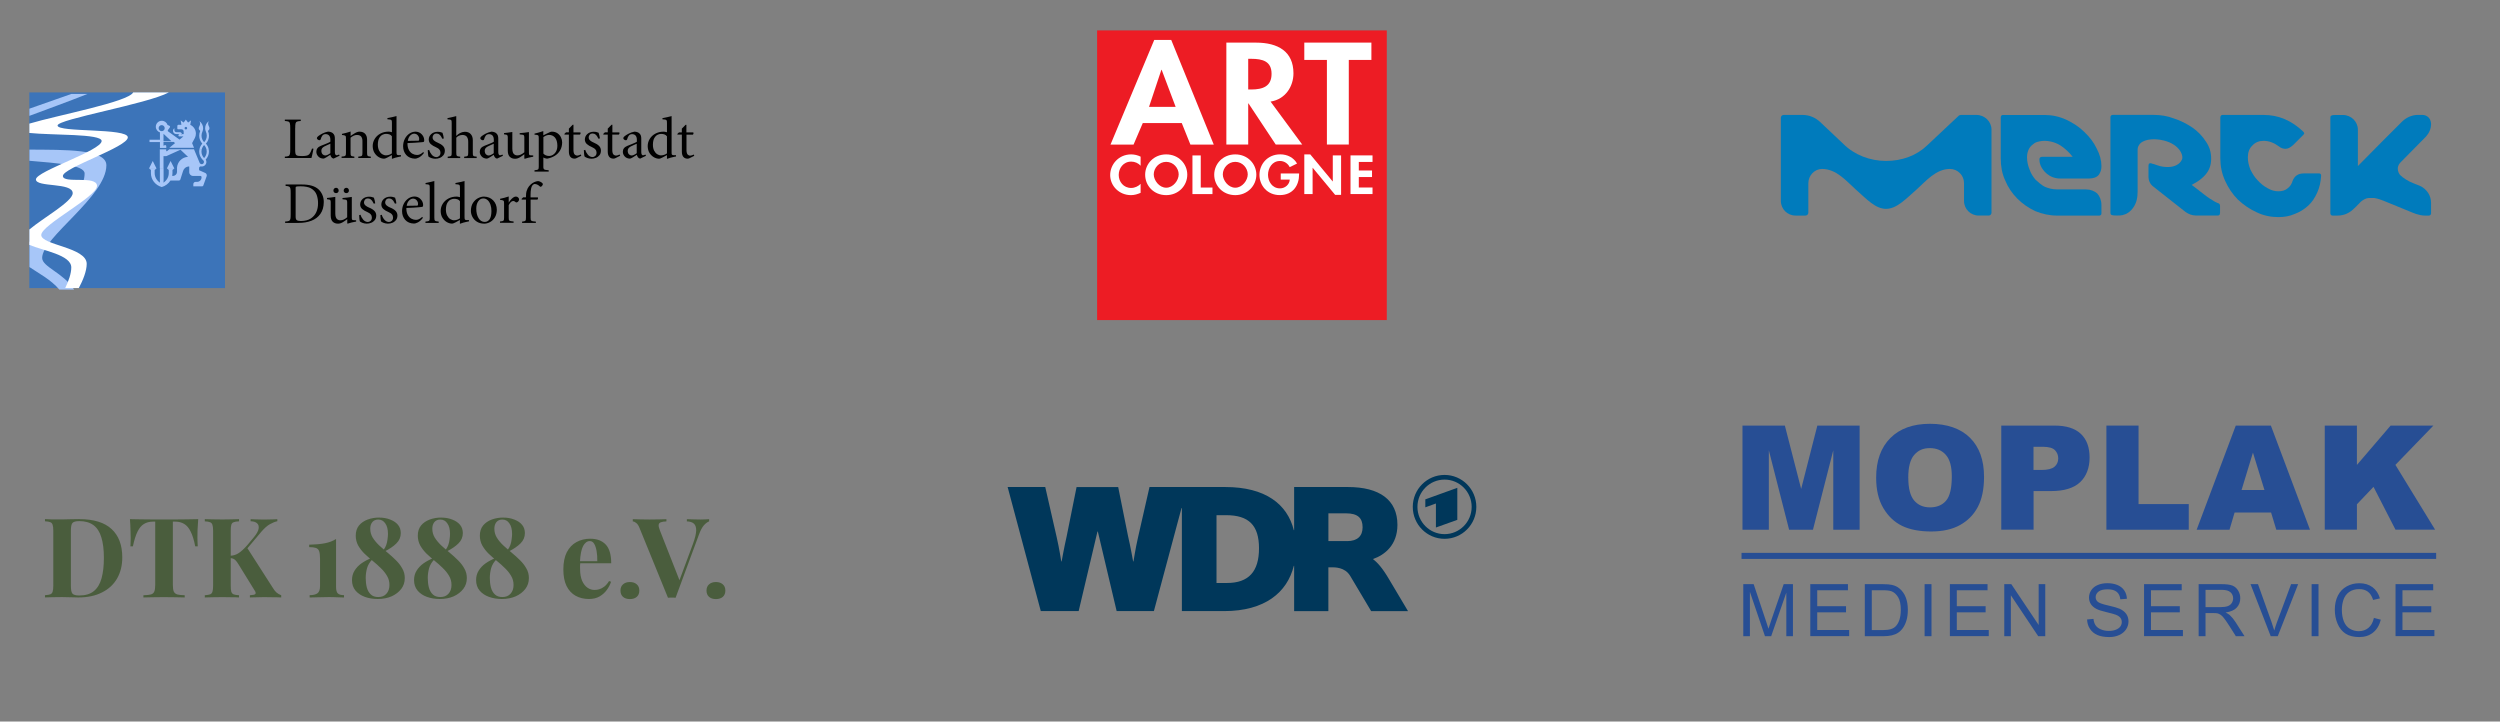 <?xml version="1.0" encoding="UTF-8"?>
<svg id="Ebene_1" data-name="Ebene 1" xmlns="http://www.w3.org/2000/svg" viewBox="0 0 599.46 173.01">
  <rect x="0" y="0" width="599.46" height="173.01" fill="#808080" stroke="none"/>
  <defs>
    <style>
      .cls-1 {
        fill: #00375a;
      }

      .cls-2 {
        fill: #007bbc;
      }

      .cls-3 {
        fill: #fff;
      }

      .cls-4 {
        fill: #ed1c24;
      }

      .cls-5 {
        fill: #a7c6f8;
      }

      .cls-6 {
        fill: #4a5d3d;
      }

      .cls-7 {
        fill: #3c74b9;
      }

      .cls-8 {
        fill: #274e94;
      }
    </style>
  </defs>
  <g id="Landeshauptstadt_Düsseldorf_colour" data-name="Landeshauptstadt Düsseldorf_colour">
    <g id="Landeshauptstadt_Düsseldorf_colour-2" data-name="Landeshauptstadt Düsseldorf_colour">
      <path d="m121.97,49.21c.19-.36.37-.62.55-.78.18-.15.36-.23.53-.23.13,0,.23.03.33.08.09.06.19.13.28.21.03.03.08.05.14.05.06,0,.13,0,.21-.04.15-.07.26-.17.34-.31s.12-.26.12-.39c0-.15-.08-.3-.22-.44-.14-.14-.32-.22-.54-.23-.23,0-.45.09-.67.25-.22.16-.42.35-.6.57-.18.22-.32.42-.43.62h-.03v-1.46c-.35.13-.7.23-1.05.32-.35.09-.69.17-1.02.24v.25c.45.04.72.11.83.21.11.11.15.36.13.76v3.27c.01.38-.03.63-.15.74-.12.11-.39.18-.83.21v.32h3.26v-.32c-.53-.03-.87-.1-1-.21-.13-.11-.19-.36-.17-.74v-2.99Zm-5.76,4.01c-.62-.02-1.11-.32-1.46-.91-.36-.59-.54-1.34-.55-2.26,0-.76.17-1.35.48-1.79.31-.44.71-.67,1.19-.68.43,0,.79.16,1.09.44.29.28.51.65.66,1.11.15.45.22.95.22,1.48-.01.95-.18,1.62-.48,2.02-.31.4-.69.6-1.14.58m-.16.43c.49,0,.96-.13,1.43-.38.47-.25.85-.62,1.16-1.12.31-.5.47-1.11.48-1.85-.01-.91-.31-1.65-.87-2.24-.57-.58-1.3-.89-2.22-.91-.44,0-.9.12-1.38.36-.48.24-.89.61-1.22,1.11-.34.5-.51,1.15-.53,1.94,0,.5.13.99.37,1.46.25.46.6.85,1.07,1.15.47.3,1.04.46,1.7.47m-5.75-1.29c-.18.14-.4.25-.65.34-.25.09-.51.13-.77.14-.31,0-.61-.1-.91-.28-.3-.19-.54-.47-.74-.85-.2-.38-.3-.85-.31-1.43.01-.72.14-1.27.37-1.65.24-.38.5-.63.81-.76s.56-.19.78-.18c.26,0,.52.03.78.11.26.08.47.24.63.47v4.09Zm1.1-8.94c-.27.07-.61.16-1.01.25s-.79.18-1.18.24v.28c.51.02.82.08.93.18.12.1.17.35.15.75v2.18c-.15-.05-.3-.08-.47-.11-.16-.02-.27-.03-.33-.03-.75,0-1.42.17-1.99.48s-1.02.73-1.34,1.25c-.32.52-.49,1.1-.49,1.73.01.66.16,1.21.45,1.66.29.44.64.79,1.06,1.02.42.23.83.34,1.22.34.07,0,.16-.01.27-.05s.27-.1.48-.21l1.13-.61v.91c.28-.11.57-.21.87-.29.3-.08.57-.14.81-.19.24-.04.4-.07.49-.1v-.31h-.61c-.18-.01-.3-.05-.36-.14-.06-.09-.09-.28-.09-.58v-8.66Zm-8.35,8.78c.02.38-.03.63-.15.74-.12.11-.41.18-.88.21v.33h3.17v-.33c-.47-.03-.76-.1-.88-.21-.12-.11-.17-.36-.16-.74v-8.78c-.26.07-.6.16-.99.25-.39.1-.77.18-1.12.24v.28c.47.02.76.07.87.17.11.1.16.35.14.75v7.08Zm-1.85-.14c-.28.25-.54.43-.77.53-.23.1-.46.15-.69.15-.35,0-.7-.08-1.06-.27-.35-.18-.65-.48-.89-.9-.24-.42-.36-.98-.35-1.68.59-.02,1.16-.05,1.7-.08.53-.03.99-.06,1.35-.1.37-.03.58-.05.66-.07.13-.02.21-.06.25-.12.04-.06.06-.19.06-.41-.02-.5-.22-.94-.6-1.34s-.86-.61-1.42-.63c-.57,0-1.09.17-1.54.48-.45.32-.82.74-1.08,1.27-.27.52-.4,1.11-.41,1.75,0,.84.26,1.55.76,2.11.5.56,1.21.86,2.11.88.21.01.51-.08.92-.28.4-.2.81-.57,1.22-1.11l-.2-.2Zm-3.68-2.68c.07-.53.25-.95.55-1.26.3-.31.63-.47.98-.48.37.02.66.16.87.41.21.26.32.53.32.83,0,.19-.01.31-.06.37-.03.06-.1.09-.2.08l-2.46.04Zm-6.31,2.2c0,.29.02.59.05.9.04.31.07.52.12.64.14.12.36.24.65.35.29.11.63.17.99.18.37,0,.72-.07,1.07-.21s.63-.36.86-.64c.22-.29.34-.65.35-1.08,0-.47-.16-.86-.47-1.16s-.72-.56-1.24-.76c-.32-.13-.61-.29-.85-.49-.24-.2-.37-.45-.38-.74,0-.25.07-.46.23-.66.15-.19.38-.3.7-.31.27,0,.52.09.75.28s.45.52.67.98l.34-.08c-.02-.14-.05-.36-.11-.65-.06-.29-.13-.53-.2-.71-.14-.07-.31-.12-.51-.17-.2-.05-.43-.07-.68-.07-.63.01-1.13.2-1.52.55-.38.35-.58.79-.59,1.31.01.46.18.83.51,1.11.32.28.72.52,1.2.71.38.17.67.36.84.58.18.22.26.47.26.76,0,.35-.12.61-.31.78-.2.18-.43.27-.69.27-.42-.02-.78-.21-1.08-.56-.3-.35-.51-.74-.62-1.17l-.32.08h0Zm-5.09,0c0,.29.02.59.06.9.03.31.07.52.12.64.14.12.36.24.65.35.29.11.63.17.99.18.37,0,.72-.07,1.07-.21s.63-.36.86-.64c.23-.29.34-.65.35-1.08,0-.47-.16-.86-.47-1.16s-.72-.56-1.24-.76c-.32-.13-.61-.29-.85-.49s-.37-.45-.38-.74c0-.25.07-.46.23-.66.15-.19.39-.3.7-.31.27,0,.52.09.75.28.23.19.45.52.67.98l.34-.08c-.02-.14-.05-.36-.11-.65-.06-.29-.13-.53-.2-.71-.14-.07-.31-.12-.51-.17-.2-.05-.43-.07-.68-.07-.63.01-1.13.2-1.52.55-.38.35-.58.79-.59,1.31.01.46.18.83.51,1.11.32.28.72.52,1.2.71.38.17.67.36.84.58.18.22.26.47.26.76,0,.35-.12.61-.31.78-.2.18-.43.27-.69.27-.42-.02-.78-.21-1.08-.56-.3-.35-.51-.74-.63-1.17l-.32.08h0Zm-2.87.54c-.29.25-.57.43-.84.55-.27.12-.52.17-.77.17-.33.01-.62-.09-.86-.32-.24-.23-.37-.66-.38-1.31v-3.98c-.29.05-.64.09-1.04.15-.4.05-.72.09-.95.11v.3l.44.07c.16.01.28.06.35.16.07.09.11.26.1.52v3.17c.01.7.18,1.2.51,1.5.32.3.75.45,1.26.44.18,0,.36-.03.54-.08.18-.06.38-.14.58-.26.19-.11.37-.23.56-.36.18-.13.36-.26.52-.39v1.01l.08.08c.23-.08.56-.17.96-.28.41-.1.77-.18,1.09-.22v-.31l-.63-.03c-.15,0-.25-.03-.32-.1-.06-.07-.1-.24-.09-.52v-4.95c-.29.05-.64.09-1.07.15-.43.05-.81.09-1.16.11v.3l.68.09c.15,0,.26.06.33.15.07.09.11.26.11.52v3.58h0Zm-.2-5.79c.18,0,.32-.06.44-.17.12-.12.18-.27.18-.46,0-.18-.06-.33-.18-.46-.12-.13-.27-.19-.44-.19-.19,0-.34.07-.45.19-.12.12-.18.27-.19.46,0,.19.06.35.19.46.11.11.26.17.45.17m-2.46,0c.17,0,.32-.06.44-.17.12-.12.18-.27.18-.46,0-.18-.06-.33-.18-.46-.12-.13-.26-.19-.44-.19-.19,0-.34.07-.46.19-.12.12-.18.27-.18.46,0,.19.06.35.18.46.12.11.27.17.46.17m-12.11-2.05v.32c.36.02.63.07.81.14.17.08.29.23.34.47.05.24.08.61.07,1.11v5.1c0,.51-.02.88-.07,1.11-.06.24-.18.39-.37.47-.19.07-.49.13-.89.14v.33h3.26c1.12,0,2.13-.17,3.04-.52s1.62-.89,2.15-1.63c.53-.74.81-1.69.82-2.86,0-.65-.12-1.23-.35-1.74-.23-.51-.52-.93-.88-1.27-.45-.42-1.02-.72-1.68-.91-.67-.19-1.42-.28-2.27-.28h-3.97Zm2.41.89c0-.14,0-.24.03-.29.02-.06.05-.09.1-.1.05-.02.14-.04.29-.06.14-.02.39-.03.73-.03.57,0,1.06.04,1.46.13.41.08.76.19,1.03.34.69.39,1.16.91,1.4,1.58.24.67.35,1.37.33,2.1,0,.72-.13,1.4-.41,2.03-.28.63-.72,1.14-1.32,1.54s-1.4.6-2.39.61c-.48,0-.82-.08-1.01-.24-.1-.08-.16-.2-.2-.37-.03-.17-.05-.41-.04-.73v-6.5h0Zm93.71-12.86h1.54c.08-.08.14-.17.15-.27.02-.1,0-.19-.06-.27h-1.64v-1.83h-.18l-.92.93v.89h-.68l-.41.4.06.14h1.04v4.06c0,.57.12.99.36,1.28.24.29.59.43,1.04.43.05,0,.12,0,.19-.03.08-.02.15-.05.23-.08l1.16-.58-.14-.31c-.14.08-.28.14-.42.19-.15.05-.28.07-.41.08-.2.01-.4-.06-.59-.24s-.3-.53-.31-1.07v-3.74h0Zm-4.67,4.49c-.18.14-.4.25-.65.34-.25.09-.51.13-.77.14-.31,0-.61-.1-.91-.28-.3-.19-.54-.47-.74-.85-.2-.38-.3-.86-.3-1.43.01-.72.13-1.27.37-1.65.24-.38.5-.63.81-.76.3-.13.56-.19.77-.18.26,0,.53.03.78.11.26.08.47.24.64.47v4.09Zm1.1-8.94c-.27.07-.61.16-1.01.25-.39.09-.79.17-1.17.24v.28c.51.02.82.08.93.18.12.1.17.34.15.74v2.18c-.15-.05-.3-.08-.47-.11-.17-.02-.28-.03-.33-.03-.76,0-1.42.17-1.99.48-.57.31-1.02.73-1.34,1.26-.32.52-.49,1.1-.49,1.73.01.66.16,1.21.45,1.66.29.44.64.78,1.06,1.02.42.23.83.34,1.22.34.06,0,.16-.01.27-.05.12-.04.27-.1.48-.21l1.14-.61v.91c.28-.11.57-.21.87-.29.3-.08.57-.14.81-.19.24-.05.4-.08.49-.1v-.31h-.61c-.18-.01-.3-.06-.37-.14-.06-.08-.09-.28-.08-.58v-8.66h0Zm-6.13,9.53l-.13-.31c-.13.06-.25.11-.36.14-.11.03-.19.04-.25.04-.11,0-.2-.06-.27-.19-.08-.13-.12-.32-.12-.58v-3.19c0-.25-.02-.5-.09-.74-.07-.24-.22-.44-.44-.63-.15-.11-.32-.19-.52-.25-.2-.06-.4-.09-.6-.09-.51.11-.96.26-1.34.46-.38.2-.66.38-.84.51-.16.11-.28.22-.36.32-.08.1-.12.2-.12.29.01.13.09.25.22.34.14.09.27.14.39.14.08,0,.15-.02.2-.07.06-.05.1-.11.13-.2.07-.31.19-.58.37-.82.18-.24.44-.36.78-.37.38,0,.67.12.86.34.2.23.3.57.3,1v.48c-.15.1-.36.21-.63.32-.27.12-.55.23-.85.35-.3.12-.57.22-.8.32-.37.15-.64.34-.82.58-.18.24-.26.52-.26.85,0,.41.16.78.46,1.11.3.33.71.5,1.24.52.16-.01.4-.12.72-.32.32-.2.63-.4.94-.6.04.19.12.38.24.56.12.18.3.31.54.36l1.43-.69Zm-2.21-.64c-.2.15-.41.28-.64.39-.22.11-.42.16-.59.17-.22,0-.43-.09-.63-.27-.19-.18-.3-.46-.31-.84,0-.25.06-.46.18-.62.12-.16.31-.31.55-.44.16-.08.39-.19.7-.33s.56-.25.73-.32v2.27Zm-5.85-4.45h1.55c.08-.08.13-.17.15-.27.02-.1,0-.19-.05-.27h-1.65v-1.83h-.19l-.92.93v.89h-.68l-.41.4.06.14h1.03v4.06c0,.57.12.99.36,1.28.24.29.59.43,1.04.43.05,0,.12,0,.19-.03.08-.02.16-.05.23-.08l1.16-.58-.14-.31c-.14.08-.28.14-.43.19-.14.05-.28.07-.41.08-.2.01-.4-.06-.6-.24s-.3-.53-.31-1.07v-3.74Zm-6.84,3.71c0,.29.02.59.06.9.03.31.07.52.12.65.14.12.36.23.65.34.29.11.63.17.99.18.37,0,.72-.07,1.07-.21s.63-.36.86-.64.34-.65.35-1.08c0-.47-.16-.86-.47-1.16-.31-.3-.72-.56-1.24-.77-.32-.13-.61-.29-.85-.49-.24-.2-.37-.45-.38-.74,0-.24.07-.46.23-.65.15-.19.39-.3.7-.31.27,0,.52.08.75.28.23.19.45.52.67.98l.34-.08c-.02-.14-.05-.36-.11-.65-.06-.29-.13-.53-.2-.71-.14-.07-.31-.12-.51-.17s-.43-.07-.68-.07c-.63.01-1.13.2-1.52.55-.38.35-.58.79-.59,1.31.01.46.18.83.51,1.11.32.28.72.52,1.2.72.38.17.67.36.84.58.18.21.26.47.26.75,0,.35-.12.61-.31.78s-.43.27-.69.27c-.42-.02-.78-.21-1.08-.56-.3-.35-.51-.74-.63-1.17l-.32.08Zm-2.49-3.71h1.55c.08-.08.13-.17.15-.27.02-.1,0-.19-.05-.27h-1.65v-1.83h-.18l-.92.93v.89h-.68l-.41.4.06.14h1.03v4.06c0,.57.13.99.36,1.28.24.29.59.43,1.04.43.05,0,.12,0,.19-.03.08-.02.16-.05.23-.08l1.16-.58-.14-.31c-.14.08-.28.14-.42.19-.15.05-.28.07-.41.08-.2.01-.4-.06-.6-.24-.19-.17-.3-.53-.31-1.07v-3.74Zm-7.22-.85c-.37.12-.73.23-1.09.34-.37.11-.71.2-1.03.27v.25c.47.03.77.08.88.19.11.1.16.35.14.75v6.64c.02.38-.04.63-.15.74-.12.11-.41.18-.87.21v.33h3.4v-.33c-.58-.03-.94-.1-1.09-.21-.14-.11-.21-.36-.19-.74v-2.1c.09.06.21.12.37.17.16.05.34.09.52.11.68-.12,1.29-.35,1.84-.68.54-.33.98-.77,1.29-1.31.32-.54.48-1.18.49-1.91,0-.41-.09-.81-.28-1.2-.18-.39-.46-.72-.82-.98-.36-.26-.81-.39-1.34-.4-.06,0-.14,0-.22.02-.09.02-.16.04-.23.07-.27.12-.54.25-.81.38-.27.13-.55.27-.82.41,0,0,0-1.02,0-1.02Zm0,1.45c.22-.16.45-.29.69-.39.24-.09.45-.13.66-.14.6,0,1.09.22,1.45.65.36.44.55,1.08.56,1.93,0,.57-.12,1.04-.32,1.4s-.46.63-.75.81c-.3.17-.58.26-.87.26-.33,0-.61-.06-.84-.16-.23-.1-.42-.24-.57-.41v-3.95Zm-4.59,3.65c-.29.25-.57.43-.84.55-.27.12-.53.18-.77.18-.33.01-.62-.09-.86-.32-.25-.23-.37-.66-.38-1.31v-3.98c-.29.04-.64.1-1.04.15-.4.06-.72.09-.95.11v.3l.44.07c.16.01.28.07.35.16.07.09.11.26.11.52v3.17c0,.7.18,1.2.51,1.5.33.3.75.45,1.27.44.18,0,.35-.03.54-.08.18-.06.38-.14.58-.26.19-.11.37-.23.55-.36.18-.13.36-.26.52-.39v1.01l.08.09c.24-.08.56-.17.96-.28.41-.1.77-.18,1.09-.22v-.31l-.62-.03c-.15,0-.25-.03-.32-.1-.06-.07-.1-.24-.09-.52v-4.95c-.29.04-.64.1-1.07.15-.43.06-.81.09-1.15.11v.3l.68.08c.15,0,.26.06.33.15.07.09.11.26.11.52v3.58Zm-5.09.84l-.13-.31c-.13.06-.25.11-.35.14-.11.03-.19.04-.25.04-.11,0-.2-.06-.28-.19-.08-.13-.12-.32-.12-.58v-3.19c0-.25-.02-.5-.09-.74-.07-.24-.22-.44-.44-.63-.15-.11-.32-.19-.52-.25-.2-.06-.4-.09-.6-.09-.51.11-.96.26-1.34.46-.38.2-.66.38-.84.51-.16.11-.27.22-.36.32-.08.1-.12.2-.12.29.01.13.08.25.22.34.13.09.26.14.39.14.08,0,.15-.02.2-.07.06-.05.1-.11.12-.2.07-.31.2-.58.37-.82.18-.24.43-.36.78-.37.38,0,.66.12.86.34.2.23.3.57.3,1v.48c-.15.1-.36.21-.63.32-.27.12-.55.23-.85.35-.3.12-.57.22-.81.32-.37.15-.64.34-.82.58-.17.24-.26.52-.26.85,0,.41.16.78.46,1.11.3.33.72.5,1.24.52.16-.01.4-.12.72-.32.32-.2.63-.4.94-.6.04.19.12.38.24.56.12.18.3.31.54.36l1.43-.69Zm-2.21-.64c-.2.15-.41.28-.64.39-.22.11-.42.16-.59.17-.22,0-.43-.09-.63-.27-.19-.18-.29-.46-.31-.84,0-.25.06-.46.18-.62.12-.16.31-.31.55-.44.16-.08.39-.19.7-.33s.56-.25.73-.32v2.27Zm-8.99-8.89c-.28.07-.62.16-1.01.25-.39.1-.76.18-1.1.24v.28c.47.02.76.08.87.18.11.1.16.35.14.76v7.07c.01.38-.03.63-.14.74s-.39.18-.82.21v.33h3v-.33c-.42-.03-.68-.1-.79-.21-.11-.11-.16-.36-.15-.74v-3.61c.18-.21.39-.36.65-.47.25-.11.52-.17.81-.18.51,0,.87.16,1.09.46.21.3.32.71.31,1.22v2.58c.01.38-.04.63-.15.74-.11.11-.38.18-.82.21v.33h3v-.34c-.42-.02-.68-.08-.79-.19s-.16-.36-.14-.74v-3c0-.64-.18-1.14-.52-1.5-.34-.36-.82-.54-1.44-.53-.39.02-.76.13-1.11.31-.35.19-.65.41-.9.68v-4.73h0Zm-6.84,8.16c0,.29.02.59.06.9.03.31.07.52.12.65.14.12.36.23.65.34.29.11.63.17.99.18.37,0,.72-.07,1.07-.21s.63-.36.86-.64.34-.65.35-1.08c0-.47-.16-.86-.47-1.16s-.72-.56-1.24-.77c-.32-.13-.61-.29-.85-.49-.24-.2-.37-.45-.38-.74,0-.24.07-.46.23-.65.15-.19.39-.3.7-.31.27,0,.52.08.75.28.23.19.45.52.67.98l.34-.08c-.01-.14-.05-.36-.11-.65-.06-.29-.13-.53-.2-.71-.14-.07-.31-.12-.51-.17-.2-.05-.43-.07-.68-.07-.63.01-1.13.2-1.52.55-.38.35-.58.79-.59,1.31.01.46.18.83.51,1.11.32.28.72.52,1.2.72.38.17.67.36.84.58.18.21.26.47.26.75,0,.35-.12.61-.31.78s-.43.27-.69.27c-.42-.02-.78-.21-1.08-.56-.3-.35-.51-.74-.63-1.17l-.32.08h0Zm-1.1.48c-.28.25-.54.43-.77.53-.23.1-.46.15-.69.15-.35,0-.7-.08-1.06-.27-.36-.18-.65-.48-.89-.9-.24-.42-.36-.98-.35-1.68.59-.02,1.16-.05,1.7-.08.53-.03.99-.06,1.35-.1.36-.03.58-.05.66-.06.12-.02.2-.06.25-.12.04-.06.06-.19.05-.41-.02-.5-.22-.94-.6-1.34-.38-.4-.86-.61-1.43-.63-.57,0-1.09.17-1.54.48s-.82.74-1.08,1.26c-.27.53-.4,1.11-.41,1.75,0,.84.26,1.55.76,2.11.5.56,1.21.85,2.11.88.21.01.51-.08.92-.28.4-.2.81-.57,1.22-1.11l-.2-.2Zm-3.68-2.68c.07-.53.25-.95.55-1.27.29-.31.62-.47.98-.48.37.02.66.15.87.41.21.25.32.53.32.83,0,.19-.01.31-.05.37-.04.06-.1.09-.2.08l-2.46.04Zm-3.81,2.97c-.18.14-.4.25-.65.34-.25.09-.51.13-.77.14-.31,0-.61-.1-.91-.28-.3-.19-.54-.47-.74-.85-.2-.38-.3-.86-.31-1.43.01-.72.13-1.27.37-1.65.24-.38.5-.63.81-.76.3-.13.56-.19.78-.18.26,0,.52.03.78.11.26.08.47.24.63.47v4.09Zm1.1-8.94c-.27.07-.61.16-1.01.25s-.79.17-1.17.24v.28c.51.02.82.08.93.18.12.1.17.34.15.74v2.18c-.15-.05-.3-.08-.46-.11-.17-.02-.28-.03-.33-.03-.75,0-1.42.17-1.99.48-.57.31-1.02.73-1.34,1.26-.32.52-.49,1.1-.49,1.73.01.66.16,1.21.45,1.66.29.44.64.78,1.06,1.02.42.23.83.34,1.22.34.07,0,.16-.01.27-.05.12-.04.27-.1.48-.21l1.13-.61v.91c.28-.11.57-.21.87-.29.3-.08.57-.14.81-.19.24-.05.4-.08.49-.1v-.31h-.61c-.18-.01-.3-.06-.37-.14-.06-.08-.09-.28-.09-.58v-8.66h0Zm-11.01,3.71c-.36.13-.72.24-1.06.32-.34.09-.68.17-1.01.24v.26c.45.04.72.11.83.21.11.1.15.36.13.76v3.27c.02.38-.04.63-.16.74-.12.12-.42.18-.89.21v.32h3.06v-.32c-.4-.03-.66-.1-.77-.21-.11-.11-.16-.36-.14-.74v-3.58c.22-.19.45-.34.72-.47.27-.13.54-.19.82-.19.51.01.86.16,1.05.45.19.29.27.65.26,1.08v2.72c.01.38-.03.63-.15.74-.12.12-.4.18-.85.21v.32h3v-.32c-.4-.03-.65-.1-.75-.21-.11-.11-.15-.36-.14-.74v-3.16c0-.57-.16-1.02-.46-1.36-.31-.34-.75-.51-1.33-.52-.21,0-.42.03-.61.11-.19.07-.4.17-.6.3-.19.11-.35.22-.51.32-.16.1-.3.2-.44.3v-1.06h0Zm-2.63,5.82l-.13-.31c-.13.06-.25.11-.36.14-.11.03-.19.04-.25.04-.11,0-.2-.06-.28-.19-.08-.13-.12-.32-.12-.58v-3.19c0-.25-.02-.5-.09-.74-.07-.24-.22-.44-.44-.63-.15-.11-.32-.19-.52-.25-.2-.06-.4-.09-.6-.09-.51.11-.96.26-1.34.46-.38.2-.66.38-.84.51-.16.11-.27.22-.36.32-.08.1-.12.2-.12.29.01.13.08.25.22.34.13.09.26.14.39.14.08,0,.15-.02.2-.07.06-.05.1-.11.12-.2.07-.31.2-.58.37-.82.18-.24.43-.36.77-.37.38,0,.66.12.86.34.2.23.3.57.3,1v.48c-.15.1-.36.21-.63.32-.27.12-.55.23-.85.35-.3.12-.57.22-.81.32-.37.15-.64.34-.81.58-.18.24-.26.52-.26.85,0,.41.16.78.46,1.11.3.33.71.5,1.24.52.16-.01.4-.12.71-.32.32-.2.63-.4.94-.6.04.19.12.38.24.56.12.18.3.31.54.36l1.43-.69h0Zm-2.21-.64c-.2.15-.41.28-.64.39-.23.11-.42.16-.59.17-.23,0-.43-.09-.63-.27-.19-.18-.3-.46-.31-.84,0-.25.06-.46.18-.62s.31-.31.55-.44c.16-.08.39-.19.7-.33.31-.14.55-.25.73-.32v2.27h0Zm-8.44-5.99c0-.51.02-.88.07-1.11.06-.24.18-.39.37-.47.19-.07.49-.12.89-.14v-.33h-3.82v.33c.39.02.68.07.86.14.19.08.31.23.36.47.06.24.08.61.08,1.11v5.1c0,.51-.02.88-.08,1.12s-.18.39-.36.47c-.19.08-.48.12-.86.14v.33h6.38c.04-.14.09-.36.17-.66.07-.3.13-.6.19-.9s.11-.52.13-.67l-.35-.04c-.11.33-.22.61-.34.84s-.23.42-.35.55c-.16.17-.39.28-.69.33s-.63.08-.99.08c-.27,0-.53,0-.77-.03-.24-.03-.43-.07-.56-.15-.13-.07-.22-.21-.27-.43-.05-.22-.07-.54-.07-.96v-5.11h0Z"/>
      <path d="m128.84,47.87c.08-.05.13-.13.15-.24.03-.11.02-.21-.01-.3h-1.76v-.59c0-.6.04-1.09.12-1.47.08-.37.17-.63.28-.76.09-.13.19-.22.3-.29s.21-.1.32-.1c.23,0,.45.07.66.18.21.11.39.25.54.4.06.06.13.09.19.09.06,0,.14-.04.22-.1.05-.05.1-.11.16-.17.05-.06.09-.12.11-.18.03-.06.05-.13.05-.19s-.04-.13-.1-.21c-.13-.14-.29-.26-.49-.35-.19-.1-.38-.15-.57-.17-.31.03-.6.11-.87.23-.27.12-.54.29-.82.52-.37.34-.63.66-.78.97-.15.31-.24.55-.28.7-.04.13-.08.3-.1.51-.03.22-.04.47-.04.76v.21h-.67l-.4.4.06.14h1.01v4.33c.01.37-.04.62-.14.73-.11.11-.38.19-.79.22v.32h3.3v-.32c-.57-.03-.93-.11-1.08-.22-.14-.11-.2-.36-.18-.73v-4.33h1.61Z"/>
    </g>
    <g>
      <path class="cls-7" d="m7.03,22.16h46.92v46.92H7.03V22.16Z"/>
      <path class="cls-5" d="m39.87,35.44v-.38c0-.15-.12-.27-.27-.27-.04,0-.08,0-.11.02l-.29.14v-.91h2.48l.29.28s-.79.66-1.36,1.12h5.91l-.46-1.12.66-1.23c.16-.32.25-.67.25-1.05,0-.94-.56-1.75-1.35-2.11l.19-1.07-.71.53-.54-.71-.53.71-.71-.53.18,1.07h-.8l-.18.18v.71c0,.18.18.18.18.18h.8c.3,0,.54.24.54.54v.57s-.02.06-.06.06h-1.02l-.17.18v.18s0,.18.18.18h1.01l-.93.77-2.74-1.97c-.06-.04-.09-.11-.09-.19,0-.05.02-.1.04-.13l.46-.62s.05-.1.05-.16c0-.11-.06-.21-.16-.25l-.45-.21c-.18-.58-.73-.99-1.37-.99-.79,0-1.43.64-1.43,1.43,0,.63.41,1.17.99,1.36v1.76h-2.5v.56h2.5v1.4h1.56Zm9.64.38c-.09-.4-.29-.75-.57-1.04-.27.29-.47.65-.57,1.04h-.55c.1-.53.34-1,.69-1.38-.46-.5-.74-1.17-.74-1.9,0-.41.09-.8.25-1.16-.35-.27-.43-.51-.32-.88.14-.32.29-.54.29-.88,0-.18-.08-.4-.18-.57.53.37.9,1.01.9,1.7,0,.28-.07.55-.17.8-.14.3-.22.63-.22.98,0,.61.24,1.15.63,1.56.39-.41.63-.95.63-1.56,0-.35-.08-.69-.22-.98-.1-.24-.17-.51-.17-.8,0-.7.36-1.33.89-1.7-.1.17-.18.38-.18.57,0,.33.14.56.28.88.11.37.03.61-.32.88.16.35.25.75.25,1.16,0,.73-.28,1.4-.74,1.9.35.38.58.85.68,1.38h-.54Zm-5.91-3.54c-.11-.09-.24-.14-.38-.14h-.99c-.41,0-.75-.34-.75-.76,0-.26.13-.49.34-.63v.47c0,.26.22.48.48.48h.84c.26,0,.48.21.48.47,0,.04,0,.06-.01.09m-2.51,1.59h-1.89v-1.77s1.89,1.77,1.89,1.77Zm-3.06-3.12c0-.4.33-.73.73-.73s.73.33.73.73-.33.72-.73.72-.73-.32-.73-.72m6.22,0c0-.17.14-.31.31-.31s.31.14.31.31-.14.31-.31.31-.31-.14-.31-.31m-5.94,5.06v4.53h.89v-2.88h.67l3.4-1.54,1.81,1.71h0c-1.4.06-2.52,1.15-2.64,2.54v.18s1.86,0,1.86,0c.28-.26.66-.42,1.07-.42v.42h2.35c0-.24.19-.43.41-.43.07.02.18.02.26.02.6,0,1.09-.49,1.09-1.09,0-.21-.06-.41-.16-.57.48-.51.77-1.19.77-1.94,0-.18-.01-.35-.05-.52h-.54c.04.17.06.35.06.53,0,.61-.24,1.16-.63,1.57-.38-.41-.63-.96-.63-1.57,0-.18.02-.36.06-.53h-.55c-.03.17-.05.35-.05.52,0,.75.29,1.43.77,1.93l.19.18c.12.1.18.24.18.41,0,.29-.24.53-.53.53-.15,0-.28-.06-.38-.16-.07-.06-.13-.14-.15-.23l-1.33-3.19h-5.91c-.31.25-.55.45-.55.45-.02.01-.05.03-.08.03-.06,0-.11-.04-.12-.09v-.38s-1.56,0-1.56,0Zm-.83,4.53l-.86-1.72-.86,1.72h1.72Zm4.28,0l-.86-1.72-.86,1.72h1.72Zm-6,0l-.03.06.45.36v.76c0,1.63,1.09,2.92,2.59,3.35.88-.25,1.63-.81,2.09-1.56h2.03c.1,0,.27-.06.35-.25l.65-2.04c.08-.26.23-.49.42-.67h-1.87v.93c-.03.49-.42.88-.9.92h-.25,0c.04-.21.06-.44.06-.67v-.76l.45-.36-.03-.06h-1.72l-.03.06.44.36v.76c0,.96-.53,1.81-1.28,2.29.02-.12.04-.26.04-.4v-3.07h-.89v3.08c0,.14,0,.27.03.39-.75-.48-1.28-1.33-1.28-2.29v-.76l.45-.36-.03-.06h-1.72Zm9.61,0v.96c0,.5.4.9.89.9h1.78,0c.16,0,.28.13.28.29v.07c0,.59-.48,1.07-1.07,1.07h-.36c-.3,0-.54.24-.54.53v.54h2.08c.16,0,.29-.1.33-.25l.81-2.25s0-.09,0-.14c0-.25-.14-.47-.36-.57l-1.48-.66v-.48h-2.36Zm-38.33-4.45c8.39.07,18.46-.18,18.46,3.76,0,7.43-15.4,17.3-15.4,22.21,0,2.16,5.11,3.59,7.66,7.6h-3.54c-2.01-2.41-5.15-4.01-7.17-5.41v-6.01c4.09-4.68,13.23-10.65,13.23-16.41,0-2.06-6.54-2.48-13.23-3.06v-2.67Zm13.94-13.35c-4.75,1.9-9.7,3.67-13.94,5.26v-1.72c3.21-1.15,6.68-2.33,10.07-3.54h3.87Z"/>
      <path class="cls-3" d="m40.48,22.16c-5.24,2.8-26.68,6.41-26.68,7.93,0,1.73,16.85.54,16.85,2.85s-15.57,7.29-15.57,9.25,8.18-.23,8.18,2.39-13.37,9.34-13.37,11.77,10.9,2.94,10.9,6.91c0,1.74-.89,3.93-1.9,5.82h-3.26c.81-1.67,1.46-3.47,1.46-4.96,0-3.01-6.79-4.02-10.05-5.4v-3.69c3.33-2.81,10.39-6.71,10.39-8.72,0-2.63-8.82-1.33-8.82-3.29s15.76-6.91,15.76-9.22c0-1.77-11.77-1.34-17.33-1.92v-2.24c6.84-2.04,23.75-5.2,24.89-7.48h8.56Z"/>
    </g>
  </g>
  <g id="Art_Cologne_colour" data-name="Art Cologne_colour">
    <path id="path353" class="cls-4" d="m263.07,76.75h69.46V7.29h-69.46v69.46Z"/>
    <path id="path357" class="cls-3" d="m274.02,29.51l-2.21,5.16h-5.53l10.49-25.1h4.07l10.2,25.1h-5.6l-2.07-5.16h-9.35Zm4.53-12.77h-.07l-2.96,8.88h6.38l-3.35-8.88"/>
    <path id="path361" class="cls-3" d="m312.25,34.66h-6.35l-6.53-9.86h-.07v9.86h-5.24V10.22h7.1c5.31,0,8.99,2.14,8.99,7.36,0,3.11-1.89,6.22-5.49,6.78l7.6,10.31Zm-12.95-13.2h.68c2.89,0,4.92-.78,4.92-3.76s-2.1-3.6-4.89-3.6h-.71v7.36"/>
    <path id="path365" class="cls-3" d="m323.41,34.66h-5.24V14.37h-5.42v-4.15h16.09v4.15h-5.42v20.3"/>
    <path id="path369" class="cls-3" d="m273.5,39.73c-.55-.61-1.39-.98-2.25-.98-1.91,0-3,1.6-3,3.2s1.14,3.12,2.99,3.12c.85,0,1.71-.41,2.26-.98v2.15c-.74.32-1.49.55-2.31.55-2.87,0-4.99-2.25-4.99-4.81s2.04-4.96,5.03-4.96c.8,0,1.58.2,2.27.54v2.16"/>
    <path id="path373" class="cls-3" d="m274.59,41.89c0-2.59,2.07-4.87,5.05-4.87s5.05,2.28,5.05,4.87-2.07,4.9-5.05,4.9-5.05-2.24-5.05-4.9Zm2.06-.07c0,1.4,1.3,3.19,2.99,3.19s2.99-1.78,2.99-3.19c0-1.5-1.24-3.01-2.99-3.01s-2.99,1.51-2.99,3.01"/>
    <path id="path377" class="cls-3" d="m287.92,44.97h2.81v1.57h-4.8v-9.27h1.99v7.7"/>
    <path id="path381" class="cls-3" d="m291.15,41.89c0-2.59,2.07-4.87,5.05-4.87s5.05,2.28,5.05,4.87-2.07,4.9-5.05,4.9-5.05-2.24-5.05-4.9Zm2.06-.07c0,1.4,1.3,3.19,2.99,3.19s2.99-1.78,2.99-3.19c0-1.5-1.24-3.01-2.99-3.01s-2.99,1.51-2.99,3.01"/>
    <path id="path385" class="cls-3" d="m311.5,41.61v.23c0,2.62-1.47,4.94-4.64,4.94-2.98,0-4.86-2.29-4.86-4.85s1.93-4.92,4.98-4.92c1.73,0,3.25.8,4.03,2.21l-1.76.86c-.41-.84-1.27-1.48-2.33-1.48-1.92,0-2.87,1.78-2.87,3.32s.96,3.25,2.88,3.25c1.24,0,2.29-.98,2.33-2.1h-2.16v-1.48h4.4"/>
    <path id="path389" class="cls-3" d="m312.75,37.02h1.43l5.37,6.48h.03v-6.24h1.99v9.46h-1.43l-5.37-6.48h-.03v6.3h-1.99v-9.52"/>
    <path id="path393" class="cls-3" d="m325.82,38.84v2.04h3.17v1.57h-3.17v2.51h3.29v1.57h-5.28v-9.27h5.28v1.57h-3.29"/>
  </g>
  <path id="DTK_colour" class="cls-6" d="m18.99,124.48c3.49,0,6.08.8,7.78,2.39,1.7,1.57,2.55,3.84,2.55,6.79,0,1.93-.42,3.62-1.25,5.07-.83,1.43-2.04,2.55-3.64,3.34-1.57.8-3.47,1.19-5.68,1.19-.28,0-.65,0-1.11-.03s-.94-.03-1.43-.03c-.5-.02-.94-.03-1.33-.03-.78,0-1.55,0-2.31.03-.74,0-1.34.02-1.78.05v-.53c.57-.04.99-.11,1.27-.21.28-.11.47-.32.56-.64.11-.32.16-.8.16-1.43v-13.16c0-.65-.05-1.13-.16-1.43-.09-.32-.28-.53-.58-.64-.28-.12-.7-.19-1.25-.21v-.53c.44.02,1.04.04,1.78.08.76.02,1.51.02,2.26,0,.64-.02,1.35-.04,2.15-.05.81-.02,1.49-.03,2.02-.03Zm-.03.48c-.81,0-1.34.15-1.59.45-.25.3-.37.91-.37,1.83v13.27c0,.92.12,1.53.37,1.83.27.3.81.45,1.62.45,1.49,0,2.65-.35,3.5-1.04.87-.71,1.49-1.73,1.86-3.08.37-1.34.56-2.98.56-4.91s-.2-3.62-.61-4.91c-.39-1.31-1.02-2.28-1.88-2.92-.87-.65-2.02-.98-3.45-.98Zm28.57-.48c-.07.9-.12,1.77-.16,2.6-.02.83-.03,1.47-.03,1.91,0,.39,0,.76.03,1.11.02.35.04.65.05.9h-.61c-.28-1.49-.65-2.66-1.09-3.53-.42-.87-.94-1.48-1.54-1.83-.6-.37-1.31-.56-2.12-.56h-.61v15.15c0,.71.07,1.24.21,1.59.16.35.44.59.85.72.41.11,1,.17,1.78.19v.53c-.55-.02-1.28-.04-2.2-.05-.9-.02-1.85-.03-2.84-.03s-1.89,0-2.76.03c-.87.02-1.57.04-2.1.05v-.53c.8-.02,1.4-.08,1.8-.19.41-.12.68-.36.82-.72s.21-.88.21-1.59v-15.15h-.58c-.81,0-1.52.19-2.12.56-.6.35-1.11.96-1.54,1.83-.42.85-.8,2.03-1.11,3.53h-.61c.04-.25.05-.55.05-.9.02-.35.03-.73.03-1.11,0-.44-.02-1.08-.05-1.91-.02-.83-.06-1.7-.13-2.6.81.02,1.7.04,2.65.05.97.02,1.95.03,2.92.03h5.25c.97,0,1.95,0,2.92-.03.97-.02,1.85-.04,2.63-.05Zm18.97,0v.5c-.57.12-1.18.37-1.83.74-.64.37-1.31.97-2.02,1.8l-4.99,5.94,1.54-2.2,6.32,9.85c.25.41.51.73.8.98.28.25.65.46,1.11.64v.53c-.62-.04-1.31-.05-2.07-.05-.76-.02-1.45-.03-2.07-.03-.37,0-.82,0-1.35.03-.53,0-1.2.02-2.02.05v-.53c.73-.04,1.16-.13,1.3-.29.16-.18.1-.48-.19-.9l-3.85-6.24c-.25-.41-.47-.71-.66-.9-.19-.21-.39-.35-.58-.42-.19-.09-.45-.14-.77-.16v-.56c.78-.02,1.47-.23,2.07-.64.62-.41,1.29-1.03,2.02-1.86l1.57-1.88c.67-.8,1.06-1.48,1.17-2.04.12-.58,0-1.04-.34-1.35-.34-.32-.86-.49-1.57-.5v-.5c.44.02.86.04,1.25.05.41,0,.82,0,1.25.03h1.43c.51,0,.97,0,1.38-.03.42-.02.8-.04,1.11-.05Zm-9.18,0v.53c-.57.02-1,.09-1.3.21-.28.11-.47.32-.56.64-.09.3-.13.78-.13,1.43v13.16c0,.64.04,1.11.13,1.43.11.32.3.53.58.64.28.11.71.18,1.27.21v.53c-.48-.04-1.08-.05-1.8-.05-.73-.02-1.46-.03-2.2-.03-.85,0-1.65,0-2.42.03-.74,0-1.34.02-1.78.05v-.53c.57-.04.99-.11,1.27-.21.28-.11.47-.32.56-.64.11-.32.16-.8.16-1.43v-13.16c0-.65-.05-1.13-.16-1.43-.09-.32-.28-.53-.58-.64-.28-.12-.7-.19-1.25-.21v-.53c.44.02,1.04.04,1.78.05.76.02,1.57.03,2.42.03.74,0,1.48,0,2.2-.03.73-.02,1.33-.04,1.8-.05Zm23.26,4.78v11.44c0,.78.14,1.31.42,1.59.3.28.8.42,1.49.42v.56c-.35-.02-.88-.04-1.57-.05-.67-.04-1.37-.05-2.1-.05-.9,0-1.78.02-2.63.05-.83.02-1.48.04-1.94.05v-.56c.8,0,1.41-.14,1.83-.42.44-.3.66-.88.66-1.75v-6.48c0-.85-.07-1.48-.21-1.88-.14-.41-.41-.67-.8-.8-.39-.12-.92-.19-1.59-.19v-.58c1.52-.04,2.78-.15,3.77-.35,1.01-.19,1.89-.53,2.65-1.01Zm10.32-5.15c1.01,0,1.9.16,2.68.48.8.3,1.42.73,1.86,1.27s.66,1.2.66,1.96c0,.96-.35,1.79-1.06,2.49-.69.69-1.65,1.34-2.89,1.96l-.21-.37c.28-.35.5-.75.66-1.19.16-.44.27-.9.32-1.38.07-.48.11-.91.11-1.3,0-1.08-.21-1.92-.64-2.52-.41-.62-.97-.93-1.7-.93-.6,0-1.07.2-1.41.61-.34.41-.5.94-.5,1.59,0,.76.19,1.47.58,2.12.41.65.92,1.27,1.54,1.86.64.58,1.31,1.17,2.02,1.75s1.37,1.19,1.99,1.8c.64.62,1.15,1.28,1.54,1.99.41.69.61,1.46.61,2.31,0,.99-.28,1.86-.85,2.6-.57.74-1.34,1.34-2.31,1.78-.97.42-2.09.64-3.34.64-1.1,0-2.11-.17-3.05-.5-.94-.34-1.69-.84-2.26-1.51-.57-.69-.85-1.53-.85-2.52,0-.85.2-1.6.61-2.26.41-.67.96-1.26,1.65-1.75.71-.5,1.5-.92,2.36-1.27l.21.37c-.58.58-.99,1.27-1.22,2.04-.21.78-.32,1.57-.32,2.39s.09,1.57.27,2.26c.19.69.51,1.25.96,1.67.44.41,1.04.61,1.78.61.85,0,1.5-.27,1.96-.8.48-.53.72-1.22.72-2.07s-.19-1.55-.58-2.2c-.39-.67-.89-1.3-1.51-1.88-.6-.6-1.26-1.19-1.96-1.75-.69-.57-1.34-1.14-1.96-1.73-.6-.6-1.1-1.25-1.49-1.94-.39-.71-.58-1.5-.58-2.36,0-.97.26-1.78.77-2.42.53-.64,1.22-1.11,2.07-1.43.87-.32,1.8-.48,2.79-.48Zm14.88,0c1.01,0,1.9.16,2.68.48.8.3,1.42.73,1.86,1.27s.66,1.2.66,1.96c0,.96-.35,1.79-1.06,2.49-.69.69-1.65,1.34-2.89,1.96l-.21-.37c.28-.35.5-.75.66-1.19.16-.44.27-.9.32-1.38.07-.48.11-.91.11-1.3,0-1.08-.21-1.92-.64-2.52-.41-.62-.97-.93-1.7-.93-.6,0-1.07.2-1.41.61-.34.41-.5.94-.5,1.59,0,.76.19,1.47.58,2.12.41.65.92,1.27,1.54,1.86.64.58,1.31,1.17,2.02,1.75s1.37,1.19,1.99,1.8c.64.62,1.15,1.28,1.54,1.99.41.69.61,1.46.61,2.31,0,.99-.28,1.86-.85,2.6-.57.74-1.34,1.34-2.31,1.78-.97.42-2.09.64-3.34.64-1.1,0-2.11-.17-3.05-.5-.94-.34-1.69-.84-2.26-1.51-.57-.69-.85-1.53-.85-2.52,0-.85.2-1.6.61-2.26.41-.67.96-1.26,1.65-1.75.71-.5,1.5-.92,2.36-1.27l.21.37c-.58.58-.99,1.27-1.22,2.04-.21.78-.32,1.57-.32,2.39s.09,1.57.27,2.26c.19.69.51,1.25.96,1.67.44.41,1.04.61,1.78.61.85,0,1.5-.27,1.96-.8.48-.53.72-1.22.72-2.07s-.19-1.55-.58-2.2c-.39-.67-.89-1.3-1.51-1.88-.6-.6-1.26-1.19-1.96-1.75-.69-.57-1.34-1.14-1.96-1.73-.6-.6-1.1-1.25-1.49-1.94-.39-.71-.58-1.5-.58-2.36,0-.97.26-1.78.77-2.42.53-.64,1.22-1.11,2.07-1.43.87-.32,1.8-.48,2.79-.48Zm14.88,0c1.01,0,1.9.16,2.68.48.8.3,1.42.73,1.86,1.27s.66,1.2.66,1.96c0,.96-.35,1.79-1.06,2.49-.69.69-1.65,1.34-2.89,1.96l-.21-.37c.28-.35.5-.75.66-1.19.16-.44.27-.9.32-1.38.07-.48.11-.91.11-1.3,0-1.08-.21-1.92-.64-2.52-.41-.62-.97-.93-1.7-.93-.6,0-1.07.2-1.41.61-.34.41-.5.94-.5,1.59,0,.76.19,1.47.58,2.12.41.65.92,1.27,1.54,1.86.64.58,1.31,1.17,2.02,1.75.71.58,1.37,1.19,1.99,1.8.64.62,1.15,1.28,1.54,1.99.41.69.61,1.46.61,2.31,0,.99-.28,1.86-.85,2.6-.57.74-1.34,1.34-2.31,1.78-.97.42-2.09.64-3.34.64-1.1,0-2.11-.17-3.05-.5-.94-.34-1.69-.84-2.26-1.51-.57-.69-.85-1.53-.85-2.52,0-.85.2-1.6.61-2.26.41-.67.96-1.26,1.65-1.75.71-.5,1.5-.92,2.36-1.27l.21.37c-.58.58-.99,1.27-1.22,2.04-.21.78-.32,1.57-.32,2.39s.09,1.57.27,2.26c.19.69.51,1.25.96,1.67.44.41,1.04.61,1.78.61.85,0,1.5-.27,1.96-.8.48-.53.72-1.22.72-2.07s-.19-1.55-.58-2.2c-.39-.67-.89-1.3-1.51-1.88-.6-.6-1.26-1.19-1.96-1.75-.69-.57-1.34-1.14-1.96-1.73-.6-.6-1.1-1.25-1.49-1.94-.39-.71-.58-1.5-.58-2.36,0-.97.26-1.78.77-2.42.53-.64,1.22-1.11,2.07-1.43.87-.32,1.8-.48,2.79-.48Zm20.91,5.07c1.56,0,2.78.46,3.66,1.38.88.92,1.33,2.42,1.33,4.51h-8.73l-.05-.5h5.44c.02-.87-.04-1.66-.16-2.39-.12-.74-.32-1.34-.58-1.78-.27-.44-.62-.66-1.06-.66-.62,0-1.15.39-1.59,1.17-.42.78-.68,2.07-.77,3.87l.08.16c-.02.21-.04.43-.05.66v.72c0,1.22.17,2.21.5,2.97.35.76.8,1.32,1.33,1.67.53.34,1.07.5,1.62.5.37,0,.75-.05,1.14-.16.41-.12.81-.34,1.22-.64.41-.32.79-.76,1.14-1.33l.48.16c-.21.67-.55,1.33-1.01,1.96s-1.04,1.16-1.75,1.57c-.71.41-1.56.61-2.55.61-1.2,0-2.26-.26-3.18-.77-.92-.51-1.65-1.29-2.18-2.34-.51-1.04-.77-2.37-.77-3.98s.27-3.02.82-4.11c.57-1.1,1.34-1.91,2.31-2.44.99-.55,2.11-.82,3.37-.82Zm9.47,10.38c.69,0,1.24.19,1.65.56.41.35.61.85.61,1.49s-.2,1.14-.61,1.51c-.41.35-.96.53-1.65.53s-1.24-.18-1.65-.53c-.41-.37-.61-.88-.61-1.51s.2-1.13.61-1.49c.41-.37.96-.56,1.65-.56Zm19-15.07v.53c-.39.14-.81.45-1.25.93-.42.48-.82,1.22-1.19,2.23l-5.6,15.15c-.14-.02-.29-.03-.45-.03h-.93c-.16,0-.31,0-.45.03l-6.77-16.61c-.25-.64-.52-1.07-.82-1.3-.3-.25-.58-.38-.85-.4v-.53c.53.02,1.15.04,1.86.05.73.02,1.45.03,2.18.03.81,0,1.57,0,2.28-.03.73-.02,1.31-.04,1.75-.05v.53c-.57.02-1.01.09-1.33.21-.32.11-.5.32-.53.64-.04.3.07.76.32,1.38l4.83,12.29-.56.66,3.66-9.87c.48-1.33.73-2.37.74-3.13.02-.76-.17-1.31-.56-1.65s-.95-.51-1.67-.53v-.53c.6.02,1.17.04,1.7.05s1.07.03,1.62.03c.39,0,.75,0,1.09-.03.35-.02.66-.04.93-.05Zm1.63,15.07c.69,0,1.24.19,1.65.56.41.35.61.85.61,1.49s-.2,1.14-.61,1.51c-.41.35-.96.53-1.65.53s-1.24-.18-1.65-.53c-.41-.37-.61-.88-.61-1.51s.2-1.13.61-1.49c.41-.37.96-.56,1.65-.56Z"/>
  <g id="Moplak_colour">
    <g>
      <path class="cls-8" d="m417.83,102.05h10.15l3.91,15.19,3.88-15.19h10.14v24.97h-6.32v-19.04l-4.87,19.04h-5.72l-4.86-19.04v19.04h-6.32v-24.97Z"/>
      <path class="cls-8" d="m449.87,114.55c0-4.08,1.14-7.25,3.41-9.52,2.27-2.27,5.43-3.41,9.49-3.41s7.36,1.12,9.6,3.35c2.25,2.23,3.37,5.36,3.37,9.37,0,2.92-.49,5.31-1.47,7.18-.98,1.87-2.4,3.32-4.26,4.36s-4.17,1.56-6.94,1.56-5.15-.45-6.99-1.35-3.34-2.32-4.49-4.26-1.72-4.37-1.72-7.29Zm7.71.03c0,2.52.47,4.33,1.4,5.43s2.21,1.65,3.82,1.65,2.94-.54,3.85-1.62,1.36-3.01,1.36-5.81c0-2.35-.47-4.07-1.42-5.15s-2.23-1.63-3.86-1.63-2.8.55-3.75,1.65-1.41,2.92-1.41,5.47Z"/>
      <path class="cls-8" d="m479.86,102.05h12.82c2.79,0,4.88.66,6.28,1.99s2.09,3.22,2.09,5.67-.76,4.49-2.27,5.91-3.83,2.13-6.94,2.13h-4.22v9.26h-7.75v-24.97Zm7.75,10.64h1.89c1.49,0,2.53-.26,3.13-.77s.9-1.18.9-1.98-.26-1.45-.78-1.99-1.5-.82-2.95-.82h-2.2v5.57Z"/>
      <path class="cls-8" d="m505.08,102.05h7.71v18.82h12.04v6.15h-19.75v-24.97Z"/>
      <path class="cls-8" d="m544.58,122.9h-8.76l-1.22,4.12h-7.88l9.38-24.97h8.42l9.38,24.97h-8.08l-1.25-4.12Zm-1.6-5.4l-2.76-8.97-2.73,8.97h5.48Z"/>
      <path class="cls-8" d="m557.44,102.05h7.71v9.43l8.08-9.43h10.26l-9.11,9.42,9.52,15.54h-9.5l-5.27-10.27-3.98,4.18v6.09h-7.71v-24.97Z"/>
    </g>
    <g>
      <path class="cls-8" d="m418.01,152.55v-12.48h2.49l2.95,8.84c.27.82.47,1.44.6,1.85.14-.45.36-1.12.66-2l2.99-8.69h2.22v12.48h-1.59v-10.45l-3.63,10.45h-1.49l-3.61-10.63v10.63h-1.59Z"/>
      <path class="cls-8" d="m434.08,152.55v-12.48h9.03v1.47h-7.37v3.82h6.91v1.46h-6.91v4.25h7.66v1.47h-9.32Z"/>
      <path class="cls-8" d="m447.15,152.55v-12.48h4.3c.97,0,1.71.06,2.22.18.72.16,1.33.46,1.83.89.66.56,1.15,1.27,1.48,2.13s.49,1.85.49,2.97c0,.95-.11,1.79-.33,2.52s-.51,1.34-.85,1.82-.73.86-1.14,1.13c-.41.28-.91.49-1.49.63s-1.25.21-2.01.21h-4.5Zm1.65-1.47h2.67c.82,0,1.47-.08,1.94-.23s.84-.37,1.12-.65c.39-.39.7-.92.92-1.58s.33-1.46.33-2.41c0-1.31-.21-2.31-.64-3.01s-.95-1.17-1.56-1.41c-.44-.17-1.16-.26-2.14-.26h-2.62v9.54Z"/>
      <path class="cls-8" d="m461.49,152.55v-12.48h1.65v12.48h-1.65Z"/>
      <path class="cls-8" d="m467.55,152.55v-12.48h9.03v1.47h-7.37v3.82h6.91v1.46h-6.91v4.25h7.66v1.47h-9.32Z"/>
      <path class="cls-8" d="m480.59,152.55v-12.48h1.69l6.56,9.8v-9.8h1.58v12.48h-1.69l-6.56-9.81v9.81h-1.58Z"/>
      <path class="cls-8" d="m500.42,148.54l1.56-.14c.07.62.24,1.14.51,1.54.27.4.69.73,1.26.97.57.25,1.21.37,1.92.37.63,0,1.19-.09,1.67-.28s.84-.44,1.08-.77c.23-.32.35-.68.35-1.07s-.11-.73-.34-1.03c-.23-.29-.6-.54-1.12-.74-.33-.13-1.08-.33-2.22-.61-1.15-.27-1.95-.53-2.41-.78-.6-.31-1.04-.7-1.33-1.16-.29-.46-.44-.98-.44-1.55,0-.63.18-1.22.54-1.77.36-.54.88-.96,1.57-1.25s1.45-.43,2.29-.43c.93,0,1.74.15,2.45.45.71.3,1.25.74,1.63,1.32s.58,1.23.61,1.97l-1.58.12c-.09-.79-.37-1.39-.87-1.79s-1.21-.6-2.17-.6-1.73.18-2.19.55c-.46.36-.68.81-.68,1.32,0,.45.16.82.49,1.11.32.29,1.15.59,2.49.89,1.34.3,2.26.57,2.76.79.73.33,1.26.76,1.61,1.27.35.52.52,1.11.52,1.78s-.19,1.29-.57,1.88c-.38.58-.93,1.04-1.64,1.37-.71.33-1.51.49-2.4.49-1.13,0-2.08-.16-2.84-.49s-1.36-.82-1.79-1.48c-.44-.66-.66-1.41-.69-2.25Z"/>
      <path class="cls-8" d="m514.11,152.55v-12.48h9.03v1.47h-7.37v3.82h6.91v1.46h-6.91v4.25h7.66v1.47h-9.32Z"/>
      <path class="cls-8" d="m527.2,152.55v-12.48h5.53c1.11,0,1.96.11,2.54.33.58.23,1.04.62,1.39,1.19s.52,1.19.52,1.88c0,.89-.29,1.63-.86,2.24s-1.46.99-2.66,1.16c.44.21.77.42,1,.62.48.44.94,1,1.37,1.66l2.17,3.4h-2.08l-1.65-2.6c-.48-.75-.88-1.32-1.19-1.72s-.59-.68-.84-.83c-.25-.16-.5-.27-.75-.33-.19-.04-.49-.06-.92-.06h-1.92v5.54h-1.65Zm1.65-6.97h3.55c.75,0,1.35-.08,1.77-.24.43-.15.75-.4.97-.75.22-.34.33-.72.33-1.12,0-.59-.22-1.08-.64-1.46s-1.1-.57-2.03-.57h-3.95v4.13Z"/>
      <path class="cls-8" d="m544.48,152.55l-4.84-12.48h1.79l3.24,9.07c.26.73.48,1.41.66,2.04.19-.68.42-1.36.67-2.04l3.37-9.07h1.69l-4.89,12.48h-1.69Z"/>
      <path class="cls-8" d="m554.29,152.55v-12.48h1.65v12.48h-1.65Z"/>
      <path class="cls-8" d="m569.23,148.17l1.65.42c-.35,1.36-.97,2.39-1.87,3.1-.9.72-2,1.07-3.3,1.07s-2.44-.27-3.28-.82c-.84-.55-1.48-1.34-1.92-2.38s-.66-2.15-.66-3.35c0-1.3.25-2.43.74-3.4s1.2-1.7,2.12-2.21c.91-.5,1.92-.75,3.03-.75,1.25,0,2.3.32,3.15.95s1.44,1.53,1.78,2.68l-1.63.38c-.29-.91-.71-1.57-1.26-1.98s-1.24-.62-2.08-.62c-.96,0-1.76.23-2.41.69s-1.1,1.08-1.36,1.85c-.26.78-.39,1.58-.39,2.4,0,1.06.15,1.99.47,2.78.31.79.79,1.39,1.44,1.78s1.36.59,2.12.59c.93,0,1.71-.27,2.35-.8s1.08-1.33,1.3-2.38Z"/>
      <path class="cls-8" d="m574.41,152.55v-12.48h9.03v1.47h-7.37v3.82h6.91v1.46h-6.91v4.25h7.66v1.47h-9.32Z"/>
    </g>
    <rect class="cls-8" x="417.59" y="132.57" width="166.56" height="1.45"/>
  </g>
  <g id="Merck_colour">
    <path id="path4244" class="cls-2" d="m560.56,51.69h0c1.6,0,2.91-.69,3.9-1.69.08-.08.77-.69,1.61-1.61.53-.46,1.14-.84,1.91-.92h1.31c.84.15,1.6.39,2.3.69l6.74,2.76s1.69.77,3.07.77h1c.31,0,.53-.23.53-.54v-2.52c0-1.69-.99-3.3-2.68-4.07l-1.53-.61c-1.23-.46-2.53-1.3-3.22-1.99,0,0-1.38-1.6.22-3.14l5.98-6.06c.77-.85,1.23-1.92,1.23-2.99,0,0,0-.46-.15-.84-.07-.31-.31-.61-.46-.77-.38-.39-.92-.61-1.53-.61h-.99c-1.53,0-2.91.68-3.91,1.69-.07.07-3.99,3.98-5.06,5.06l-5.45,5.52v-8.73c0-1.92-1.6-3.52-3.6-3.52h-1.53c-.39,0-1,0-1.23.15-.24.07-.24.38-.24.61v22.83c0,.31.24.54.54.54h1.23Z"/>
    <path id="path4254" class="cls-2" d="m532.04,48.78h0c-.07,0-1.3-.39-3.83-2.38-1.3-.99-2.22-1.76-2.68-2.06.46-.31,1.99-.92,3.37-2.53.84-.99,1.3-2.22,1.3-3.75s-.38-2.84-1.23-4.07c-.84-1.31-1.91-2.45-3.22-3.37-1.38-.92-2.83-1.69-4.52-2.23-1.61-.61-3.22-.84-4.83-.84h-9.81c-.31,0-.54.22-.54.53v22.84c0,.22,0,.46.24.61.31.15.99.15,1.38.15.53,0,1.14,0,1.69-.23.84-.22,1.53-.84,2.06-1.53.93-1.23,1.15-2.6,1.15-4.05v-9.89c0-.15,0-.46.08-.68.07-.23.22-.46.22-.46.69-1.31,3.22-1.84,5.98-1.15,3.68.92,4.75,3.45,4.37,4.52-.46,1.14-1.77,1.84-3.37,1.84-.85,0-1.61-.08-2.45-.39,0,0-.54-.15-.92-.31-.24,0-.61-.22-.85-.22-.31,0-.46.22-.46.68v2.6c0,.85.39,1.69.92,2.14l7.97,6.28c.77.54,1.61.85,2.53.85h5.21c.38,0,.53-.23.53-.69v-1.6c0-.31-.15-.54-.31-.61h0Z"/>
    <path id="path4264" class="cls-2" d="m500.15,45.41h-6.98c-.99,0-1.91-.23-2.83-.61-.69-.31-1.84-1.31-2.23-1.69-.61-.69-1.14-1.53-1.45-2.45-.39-.92-.61-1.92-.61-2.91,0-1.23.38-2.23,1.14-2.91.08-.08.39-.31.69-.54.38-.22.77-.31,1.07-.38.38-.08.84-.15,1.3-.15.54,0,1,.07,1.38.15.77.15,1.61.46,2.38.92,1.07.68,2.22,1.76,2.98,2.76h-7.28c-.46,0-.69.22-.69.61,0,.77.15,1.23.46,1.84s1.69,2.76,4.53,2.76h6.82c1.15,0,1.99-.31,2.45-.92.46-.69.61-1.23.61-2.07,0-1.38-.38-2.76-1.14-4.21-.69-1.46-1.69-2.77-2.99-3.99-1.23-1.23-2.68-2.14-4.29-2.91-1.69-.77-3.44-1.14-5.21-1.14h-10.05c-.22,0-.46.22-.46.53v9.89c0,1.92.31,3.68,1.07,5.29.69,1.69,1.7,3.14,2.92,4.36,1.23,1.23,2.68,2.23,4.29,2.99,1.69.68,3.44,1.07,5.28,1.07h10.05c.31,0,.53-.23.53-.46v-2.07c0-1.14-.38-2.06-.99-2.76-.69-.61-1.61-.99-2.76-.99h0Z"/>
    <path id="path4274" class="cls-2" d="m477.53,31.08h0c0-1.92-1.61-3.52-3.61-3.52h-3.75c-.15,0-.31.07-.46.15l-7.59,7.13c-2.52,2.45-6.05,3.75-9.88,3.75s-7.59-1.45-10.2-4.05c0,0-5.52-5.22-5.6-5.29-1.07-1-2.52-1.69-4.21-1.69h-4.53c-.38,0-.68.31-.68.68v19.93c0,1.99,1.6,3.52,3.53,3.52h2.37c.39,0,.69-.31.69-.69v-7.05c0-1.91,1.53-3.44,3.29-3.44,3.45,0,5.83,2.91,8.05,4.9,2.68,2.37,4.75,4.67,7.29,4.67s4.67-2.3,7.36-4.67c2.22-1.99,4.6-4.9,7.97-4.9,1.84,0,3.37,1.53,3.37,3.37v4.29c0,1.99,1.6,3.52,3.53,3.52h2.37c.39,0,.69-.31.69-.69v-19.92h0Z"/>
    <path id="path4284" class="cls-2" d="m556.03,41.58h-3.6c-1.38,0-2.23.61-2.69,1.76-.22.77-.61,1.38-1.23,1.84-.53.46-1.3.69-2.22.69-.85,0-1.69-.23-2.61-.77-.85-.46-1.61-1.07-2.3-1.84-.78-.77-1.31-1.69-1.77-2.6-.39-1-.61-1.92-.61-2.91,0-1.15.31-2.14,1.07-2.84.68-.77,1.61-1.14,2.69-1.14,1.3,0,2.52.46,3.75,1.38.46.38,1,.53,1.53.53.61,0,1.15-.31,1.84-.92l2.45-2.45c.15-.15.24-.31.15-.46,0-.08-.15-.23-.31-.39-1.3-1.23-2.76-2.22-4.36-2.91-1.61-.68-3.3-.99-5.06-.99h-9.82c-.31,0-.53.22-.53.61v9.81c0,1.92.38,3.68,1.14,5.36s1.77,3.22,3.07,4.52c1.31,1.23,2.84,2.3,4.53,3.06,1.61.77,3.37,1.14,5.14,1.14,1.45,0,2.76-.22,3.99-.77,1.23-.46,2.3-1.14,3.22-1.99.92-.84,1.6-1.91,2.15-3.14.53-1.15.84-2.53.92-3.91.07-.46-.15-.68-.54-.68h0Z"/>
  </g>
  <g id="WDR_colour">
    <path id="path3491" class="cls-1" d="m310.3,146.54h8.22v-10.51h.63c.94,0,3.3-.05,4.58,2.02l5.05,8.49h8.84l-4.6-7.73c-1.52-2.59-2.77-3.98-3.75-4.69v-.09c2.77-.98,5.81-3.35,5.81-8.18,0-5.98-4.29-9.07-11.88-9.07h-12.89v10.33h-.08c-1.56-6.23-6.82-10.33-16.42-10.33h-18.18l-2.77,12.15c-.58,2.5-1.07,5.68-1.07,5.68h-.09s-.62-3.53-1.21-6.03l-2.37-11.79h-9.98l-2.37,11.79c-.58,2.51-1.21,6.03-1.21,6.03h-.09s-.49-3.17-1.07-5.68l-2.77-12.15h-9.02l7.95,29.75h9.08l4.51-19.08h.09l4.51,19.08h8.93l6.62-24.7h.09v24.7h10.15c9.74,0,15.11-4.47,16.69-10.85h.08v10.85h0Zm-16.1-6.75h-2.5v-16.26h2.28c5.45,0,7.91,2.41,7.91,7.95s-2.46,8.31-7.68,8.31m28.81-10.05h-4.49v-6.65h4.22c2.82,0,3.98,1.12,3.98,3.35,0,2.06-1.21,3.31-3.71,3.31"/>
    <path id="path3495" class="cls-1" d="m349.44,124.64v-7.67l-7.67,2.77v1.91l2.54-.92v5.76l5.13-1.84Zm-3.06-10.76c4.21,0,7.62,3.43,7.62,7.66s-3.41,7.66-7.62,7.66-7.62-3.43-7.62-7.66c0-4.23,3.41-7.66,7.62-7.66m0,1.12c-3.59,0-6.5,2.93-6.5,6.54s2.91,6.54,6.5,6.54,6.5-2.93,6.5-6.54-2.91-6.54-6.5-6.54"/>
  </g>
</svg>